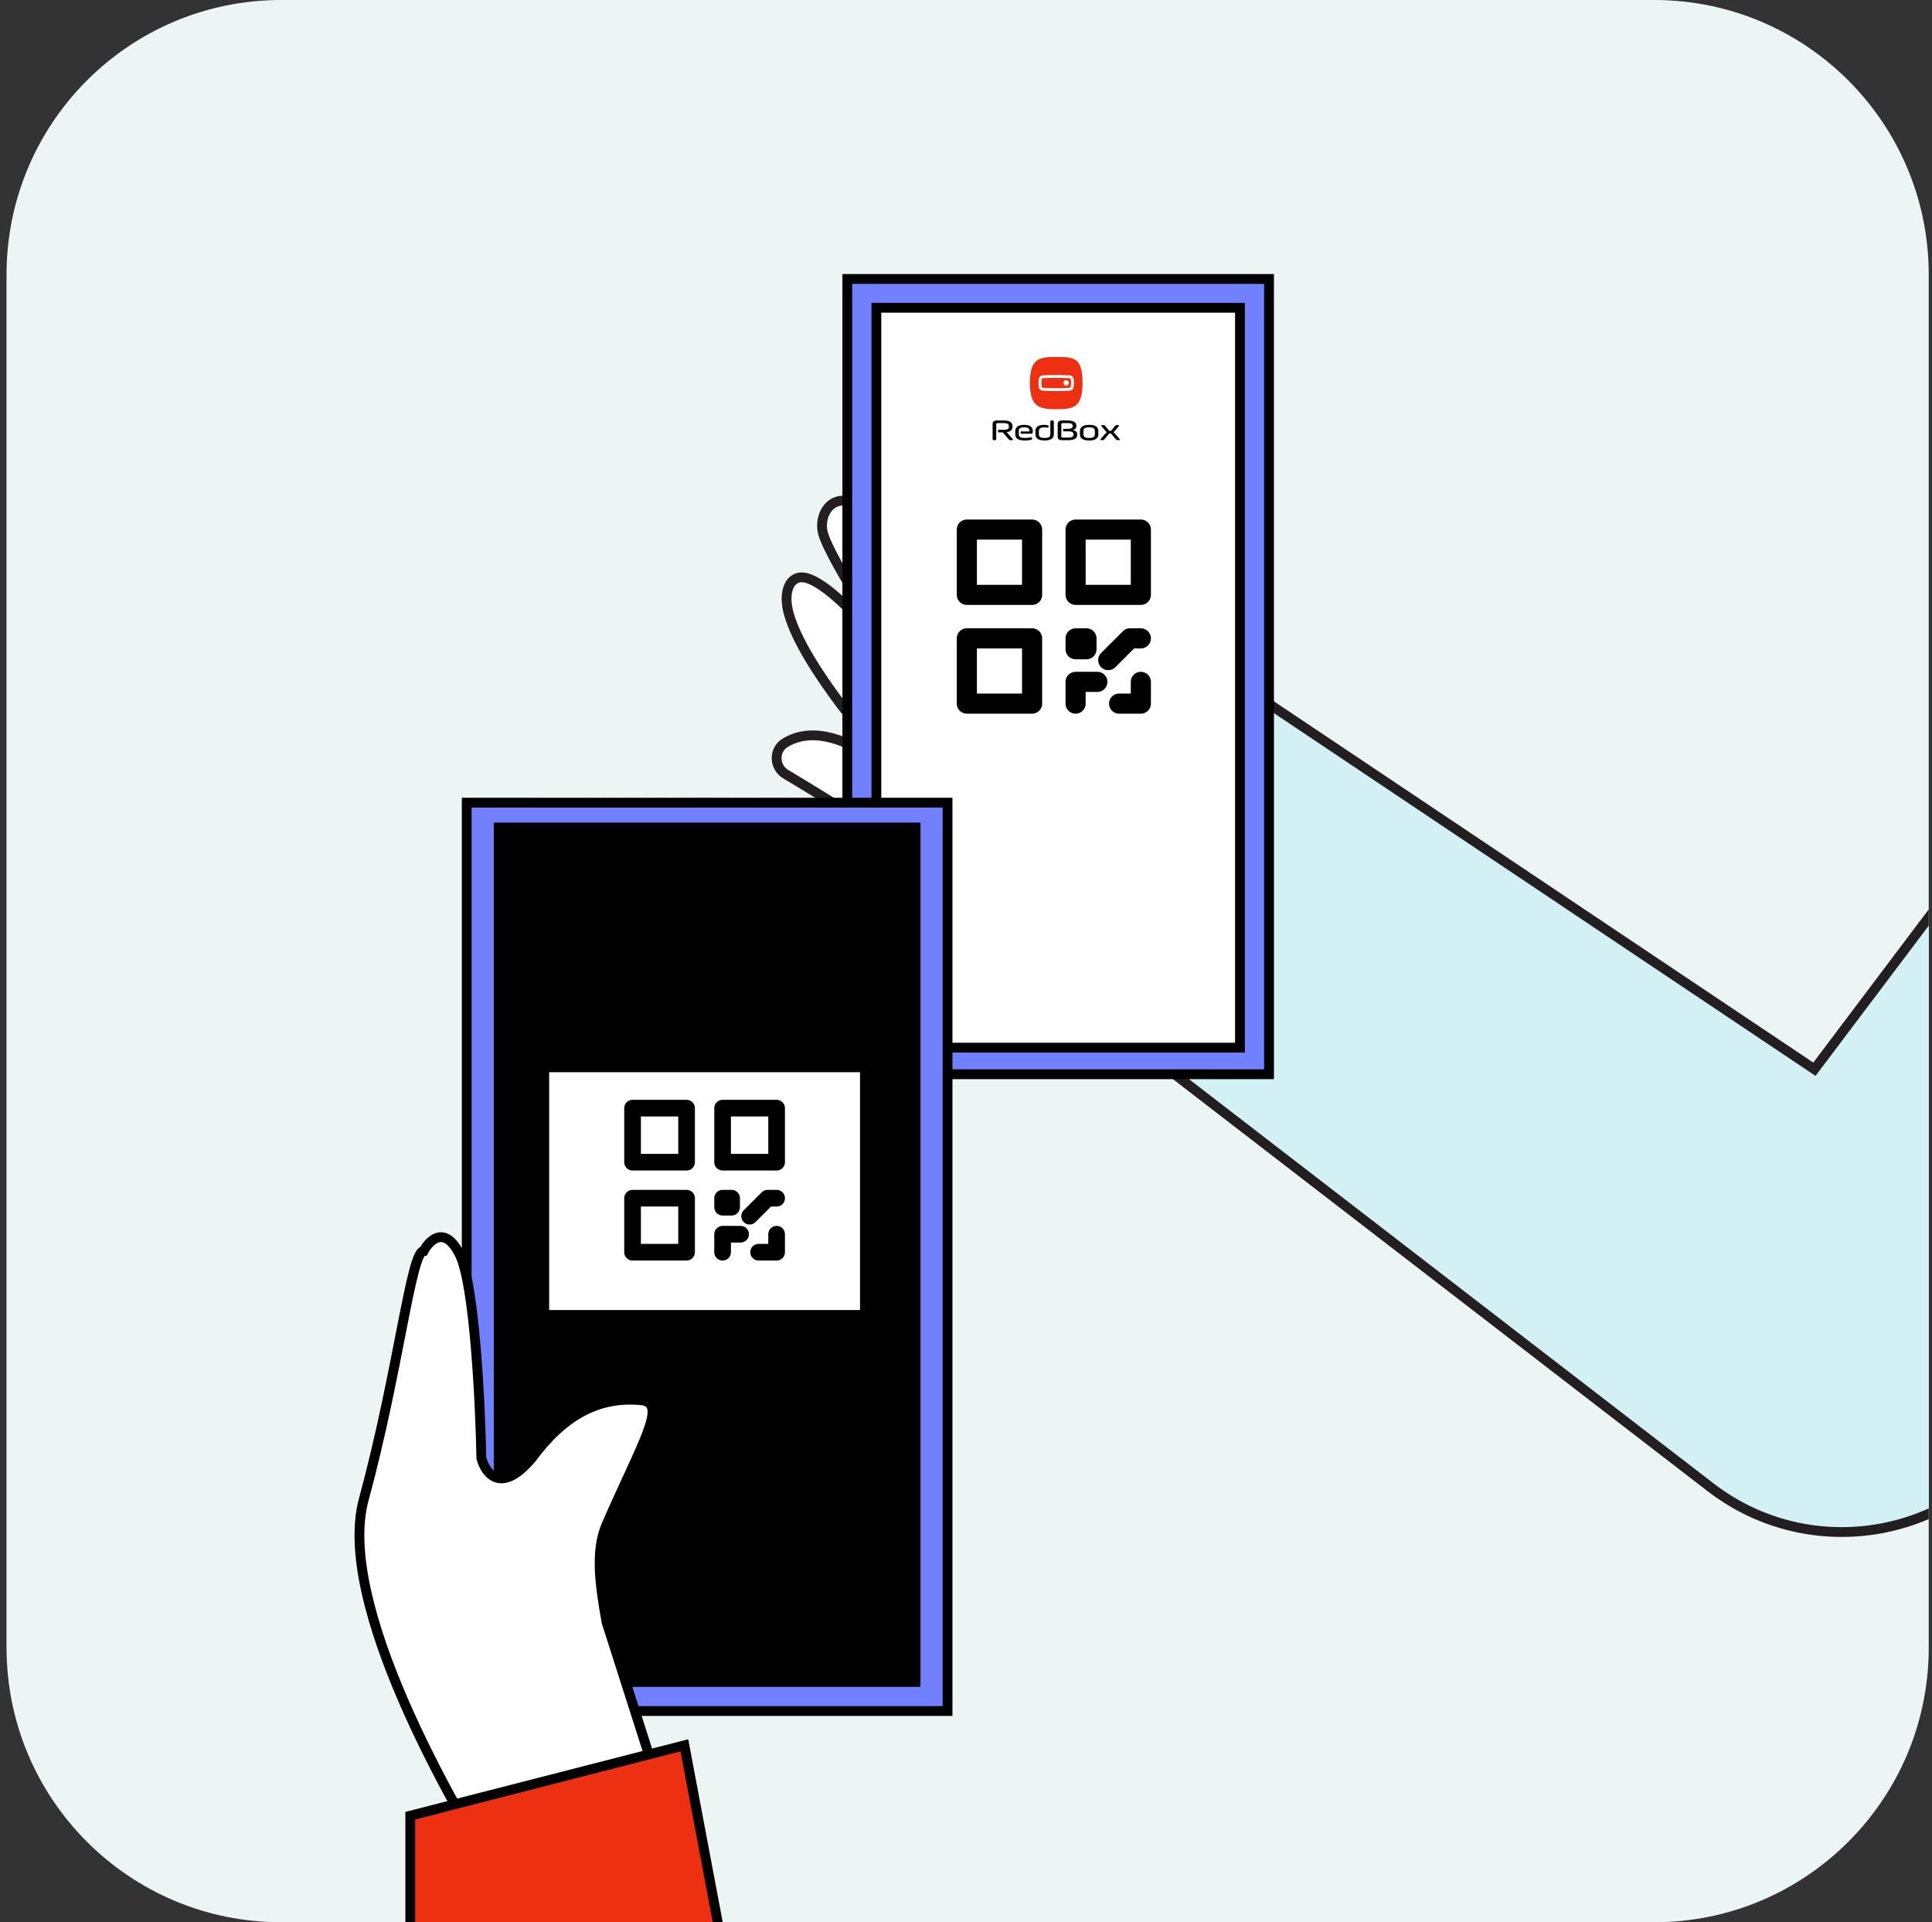 <svg width="197" height="196" viewBox="0 0 197 196" fill="none" xmlns="http://www.w3.org/2000/svg">
<rect x="0" y="0" width="197" height="196" fill="#333333" stroke="none"/>
<g clip-path="url(#clip0_6039_60901)">
<path d="M0.667 28C0.667 12.536 13.203 0 28.666 0H168.667C184.13 0 196.667 12.536 196.667 28V168C196.667 183.464 184.13 196 168.667 196H28.666C13.203 196 0.667 183.464 0.667 168V28Z" fill="#EDF4F4"/>
<path d="M108.954 98.324C99.684 91.36 90.058 84.887 80.12 78.938C78.918 78.224 78.862 76.461 80.064 75.735C84.104 73.313 89.323 77.253 92.539 79.82C89.201 76.394 82.011 67.956 80.465 62.7C79.73 60.222 80.62 58.515 82.201 58.928C86.107 59.921 94.465 71.427 96.334 73.749L93.04 69.564C91.382 67.242 84.894 57.532 83.948 54.475C83.581 53.28 84.015 51.74 85.139 51.227C86.151 50.758 87.331 51.294 88.288 51.863C94.075 55.323 97.191 60.635 101.275 65.825C101.275 65.825 91.516 51.126 92.35 48.202C93.296 44.932 98.493 49.274 99.539 50.144C102.121 52.321 104.447 54.809 106.684 57.332C108.32 59.173 109.911 61.07 111.458 62.979C113.028 64.91 114.719 68.157 117.123 69.117C117.535 69.284 118.047 69.374 118.403 69.095C118.614 68.927 118.726 68.659 118.826 68.403C120.039 65.043 120.061 61.048 122.554 58.504C123.244 57.8 124.323 57.242 125.169 57.756C125.77 58.124 127.985 67.889 128.92 72.041C129.298 73.749 129.687 75.456 129.91 77.197C130.722 83.391 129.509 89.842 126.493 95.311" fill="white"/>
<path d="M108.954 98.324C99.684 91.36 90.058 84.887 80.12 78.938C78.918 78.224 78.862 76.461 80.064 75.735C84.104 73.313 89.323 77.253 92.539 79.82C89.201 76.394 82.011 67.956 80.465 62.7C79.73 60.222 80.62 58.515 82.201 58.928C86.107 59.921 94.465 71.427 96.334 73.749L93.04 69.564C91.382 67.242 84.894 57.532 83.948 54.475C83.581 53.28 84.015 51.74 85.139 51.227C86.151 50.758 87.331 51.294 88.288 51.863C94.075 55.323 97.191 60.635 101.275 65.825C101.275 65.825 91.516 51.126 92.35 48.202C93.296 44.932 98.493 49.274 99.539 50.144C102.121 52.321 104.447 54.809 106.684 57.332C108.32 59.173 109.911 61.07 111.458 62.979C113.028 64.91 114.719 68.157 117.123 69.117C117.535 69.284 118.047 69.374 118.403 69.095C118.614 68.927 118.726 68.659 118.826 68.403C120.039 65.043 120.061 61.048 122.554 58.504C123.244 57.8 124.323 57.242 125.169 57.756C125.77 58.124 127.985 67.889 128.92 72.041C129.298 73.749 129.687 75.456 129.91 77.197C130.722 83.391 129.509 89.842 126.493 95.311" stroke="#231F20" stroke-miterlimit="10"/>
<path d="M127.762 70.681L185.008 109.023L223.998 57.297L228.417 59.063C242.028 64.507 247.368 81.007 239.53 93.427L206.392 145.953C199.475 156.913 184.671 159.546 174.415 151.646L105.953 98.887C104.176 97.522 103.848 94.969 105.209 93.195L121.926 71.324C123.335 69.485 125.985 69.196 127.754 70.689L127.762 70.681Z" fill="#D3F1F4" stroke="#231F20" stroke-miterlimit="10"/>
<path d="M86.397 37.835V109.535H129.399V28.445H86.397V37.835Z" fill="#7080FF" stroke="black"/>
<path d="M89.36 40.118V106.824H126.435V31.383H89.36V40.118Z" fill="white" stroke="black"/>
<path d="M103.244 44.748L102.65 44.065C103.059 44.01 103.242 43.829 103.242 43.483C103.242 43.271 103.172 43.121 103.028 43.022C102.883 42.924 102.655 42.875 102.335 42.875H101.687C101.359 42.875 101.213 42.982 101.213 43.223V44.759C101.213 44.841 101.238 44.883 101.376 44.883H101.419C101.557 44.883 101.582 44.841 101.582 44.759V43.259C101.582 43.186 101.612 43.138 101.758 43.138H102.334C102.787 43.138 102.872 43.259 102.872 43.483C102.872 43.699 102.784 43.824 102.334 43.824H101.846C101.824 43.824 101.803 43.833 101.788 43.849C101.772 43.864 101.763 43.885 101.763 43.907V44.005C101.763 44.026 101.772 44.048 101.788 44.063C101.803 44.079 101.824 44.087 101.846 44.087H102.244L102.838 44.775C102.913 44.86 102.968 44.883 103.106 44.883H103.153C103.226 44.883 103.274 44.876 103.288 44.844C103.302 44.812 103.275 44.779 103.244 44.748" fill="black"/>
<path d="M105.083 43.478C104.933 43.373 104.715 43.32 104.432 43.32C103.83 43.32 103.525 43.542 103.525 43.98V44.261C103.525 44.713 103.83 44.914 104.515 44.914C104.71 44.916 104.904 44.896 105.095 44.856C105.213 44.831 105.242 44.805 105.242 44.726V44.698C105.243 44.682 105.241 44.666 105.236 44.65C105.23 44.635 105.222 44.621 105.21 44.61C105.184 44.589 105.145 44.585 105.082 44.598C104.896 44.636 104.706 44.655 104.516 44.655C104.06 44.655 103.882 44.553 103.882 44.292V43.913C103.882 43.907 103.882 43.901 103.882 43.895C103.891 43.673 104.07 43.565 104.428 43.565C104.795 43.565 104.973 43.678 104.973 43.913V43.992H104.145C104.134 43.992 104.123 43.994 104.113 43.998C104.103 44.002 104.094 44.008 104.086 44.016C104.078 44.023 104.072 44.033 104.068 44.043C104.064 44.053 104.062 44.063 104.062 44.074V44.142C104.062 44.153 104.064 44.163 104.068 44.173C104.072 44.184 104.078 44.193 104.086 44.2C104.094 44.208 104.103 44.214 104.113 44.218C104.123 44.222 104.134 44.225 104.145 44.225H105.128C105.241 44.225 105.284 44.208 105.3 44.114C105.31 44.059 105.314 44.002 105.313 43.946C105.313 43.742 105.236 43.585 105.083 43.478Z" fill="black"/>
<path d="M107.301 42.875H107.255C107.138 42.875 107.099 42.892 107.099 42.993V44.257C107.099 44.406 107.061 44.501 106.974 44.562C106.888 44.623 106.739 44.656 106.516 44.656C106.085 44.656 105.933 44.551 105.933 44.257V43.976C105.933 43.826 105.971 43.732 106.058 43.671C106.144 43.609 106.293 43.577 106.516 43.577C106.617 43.575 106.718 43.584 106.818 43.605C106.83 43.608 106.842 43.608 106.854 43.605C106.867 43.602 106.878 43.597 106.888 43.589C106.897 43.581 106.905 43.572 106.91 43.56C106.916 43.549 106.918 43.537 106.918 43.524V43.449C106.918 43.431 106.913 43.414 106.902 43.399C106.891 43.385 106.877 43.374 106.86 43.369C106.731 43.334 106.599 43.317 106.466 43.32C105.875 43.32 105.575 43.542 105.575 43.979V44.261C105.575 44.7 105.883 44.914 106.516 44.914C107.14 44.914 107.457 44.694 107.457 44.261V42.993C107.457 42.892 107.409 42.875 107.301 42.875" fill="black"/>
<path d="M109.382 43.846C109.646 43.78 109.755 43.651 109.755 43.41C109.755 43.23 109.68 43.095 109.529 43.007C109.379 42.919 109.15 42.875 108.834 42.875H108.323C107.995 42.875 107.849 42.982 107.849 43.223V44.535C107.849 44.776 107.995 44.883 108.323 44.883H108.903C109.542 44.883 109.839 44.702 109.839 44.314C109.839 44.052 109.698 43.906 109.382 43.846ZM108.853 44.62H108.395C108.248 44.62 108.219 44.571 108.219 44.499V43.259C108.219 43.187 108.247 43.138 108.395 43.138H108.836C109.288 43.138 109.381 43.256 109.381 43.432C109.381 43.647 109.228 43.731 108.836 43.731H108.482C108.46 43.731 108.439 43.739 108.423 43.755C108.408 43.771 108.399 43.792 108.399 43.813V43.898C108.399 43.92 108.408 43.941 108.423 43.957C108.439 43.972 108.46 43.981 108.482 43.981H108.903C109.313 43.981 109.465 44.068 109.465 44.302C109.465 44.502 109.365 44.619 108.852 44.619" fill="black"/>
<path d="M111.768 43.483C111.614 43.373 111.382 43.32 111.059 43.32C110.432 43.32 110.114 43.541 110.114 43.977V44.258C110.114 44.481 110.189 44.642 110.344 44.751C110.499 44.86 110.734 44.914 111.059 44.914C111.682 44.914 111.996 44.693 111.996 44.258V43.977C111.996 43.753 111.921 43.591 111.77 43.483M111.64 44.258C111.64 44.552 111.488 44.657 111.06 44.657C110.571 44.657 110.473 44.504 110.473 44.258V43.977C110.473 43.682 110.626 43.578 111.06 43.578C111.488 43.578 111.64 43.682 111.64 43.977V44.258Z" fill="black"/>
<path d="M114.151 44.748L113.731 44.258C113.638 44.148 113.589 44.096 113.529 44.066C113.588 44.038 113.636 43.988 113.731 43.871L114.067 43.472C114.1 43.433 114.117 43.404 114.105 43.378C114.093 43.352 114.051 43.344 113.979 43.344H113.929C113.801 43.344 113.744 43.367 113.686 43.445L113.358 43.845C113.292 43.929 113.26 43.943 113.198 43.943C113.137 43.943 113.105 43.928 113.038 43.844L112.711 43.446C112.652 43.367 112.595 43.344 112.468 43.344H112.417C112.346 43.344 112.304 43.349 112.291 43.378C112.278 43.406 112.297 43.434 112.329 43.472L112.665 43.871C112.763 43.991 112.809 44.041 112.868 44.069C112.828 44.092 112.791 44.121 112.759 44.154L112.67 44.258L112.245 44.748C112.213 44.787 112.195 44.816 112.207 44.843C112.219 44.869 112.262 44.877 112.333 44.877H112.384C112.513 44.877 112.563 44.856 112.631 44.775L113.033 44.292C113.118 44.195 113.141 44.184 113.198 44.184C113.254 44.184 113.278 44.195 113.362 44.292L113.765 44.776C113.832 44.856 113.883 44.877 114.012 44.877H114.063C114.134 44.877 114.176 44.871 114.189 44.843C114.202 44.814 114.183 44.786 114.15 44.748" fill="black"/>
<path d="M107.857 36.398H107.551C105.867 36.398 105.019 36.657 105.019 39.06C105.019 41.548 106.019 41.721 107.703 41.721C109.387 41.721 110.382 41.613 110.382 39.06C110.382 36.49 109.533 36.398 107.856 36.398" fill="#ED3012"/>
<path d="M109.322 39.47C109.312 39.528 109.282 39.581 109.237 39.621C109.193 39.66 109.137 39.683 109.077 39.687C108.602 39.719 108.095 39.736 107.559 39.733C107.125 39.73 106.71 39.714 106.316 39.688C106.254 39.684 106.195 39.658 106.15 39.615C106.104 39.573 106.075 39.515 106.068 39.453C106.05 39.316 106.042 39.178 106.042 39.039C106.043 38.909 106.051 38.779 106.067 38.65C106.075 38.587 106.105 38.53 106.151 38.487C106.197 38.445 106.257 38.42 106.319 38.417C106.736 38.396 107.17 38.385 107.621 38.383C108.126 38.383 108.611 38.394 109.074 38.417C109.134 38.42 109.192 38.444 109.237 38.484C109.282 38.524 109.313 38.578 109.324 38.638C109.347 38.768 109.36 38.901 109.361 39.033C109.362 39.18 109.349 39.326 109.322 39.47Z" stroke="white" stroke-width="0.292" stroke-miterlimit="10"/>
<path d="M108.849 39.045C108.849 39.073 108.841 39.1 108.825 39.123C108.81 39.145 108.788 39.163 108.763 39.174C108.737 39.184 108.709 39.187 108.682 39.182C108.656 39.176 108.631 39.163 108.611 39.144C108.592 39.124 108.579 39.099 108.573 39.072C108.568 39.045 108.571 39.017 108.581 38.992C108.592 38.967 108.609 38.945 108.632 38.93C108.655 38.914 108.682 38.906 108.71 38.906C108.747 38.906 108.782 38.921 108.808 38.947C108.834 38.973 108.849 39.008 108.849 39.045Z" fill="white"/>
<path d="M108.849 39.045C108.849 39.073 108.841 39.1 108.825 39.123C108.81 39.145 108.788 39.163 108.763 39.174C108.737 39.184 108.709 39.187 108.682 39.182C108.656 39.176 108.631 39.163 108.611 39.144C108.592 39.124 108.579 39.099 108.573 39.072C108.568 39.045 108.571 39.017 108.581 38.992C108.592 38.967 108.609 38.945 108.632 38.93C108.655 38.914 108.682 38.906 108.71 38.906C108.747 38.906 108.782 38.921 108.808 38.947C108.834 38.973 108.849 39.008 108.849 39.045Z" stroke="white" stroke-width="0.275" stroke-miterlimit="10"/>
<path d="M116.329 69.526V71.744H114.111M116.329 65.09H115.22L113.002 67.308M111.893 69.526H109.675V71.744M98.585 54H105.239V60.654H98.585V54ZM109.675 54H116.329V60.654H109.675V54ZM98.585 65.09H105.239V71.744H98.585V65.09ZM109.675 65.09V66.199H110.784V65.09H109.675Z" stroke="black" stroke-width="2.052" stroke-linecap="round" stroke-linejoin="round"/>
<path d="M89.227 80.966L78.815 103.686L65.34 103.687L54.983 80.966L89.227 80.966Z" fill="url(#paint0_linear_6039_60901)"/>
<path d="M47.589 92.568V174.464H96.619V81.844H47.589V92.568Z" fill="#7080FF" stroke="black"/>
<path d="M50.85 94.463V171.497H93.359V84.375H50.85V94.463Z" fill="black" stroke="black"/>
<path d="M55.995 109.328H87.694V133.574H55.995L55.995 109.328Z" fill="white"/>
<path d="M79.189 125.845V127.681H77.353M79.189 122.173H78.271L76.435 124.009M75.517 125.845H73.681V127.681M64.501 112.992H70.009V118.501H64.501V112.992ZM73.681 112.992H79.189V118.501H73.681V112.992ZM64.501 122.173H70.009V127.681H64.501V122.173ZM73.681 122.173V123.091H74.599V122.173H73.681Z" stroke="black" stroke-width="1.699" stroke-linecap="round" stroke-linejoin="round"/>
<path d="M65.404 142.776C61.022 142.356 57.468 144.286 54.225 148.674C51.088 152.42 49.489 150.235 49.081 148.674C48.974 143.031 48.385 130.983 46.887 127.937C45.388 124.892 43.805 126.414 43.201 127.555C41.904 127.555 40.656 139.752 37.089 152.906C34.236 163.43 46.011 183.963 51.307 192.353L67.033 181.635L61.845 165.395C61.197 161.713 60.656 158.192 61.845 155.461C65.488 147.096 68.139 143.038 65.404 142.776Z" fill="white" stroke="black"/>
<path d="M69.784 177.961L41.834 185.137V207.613H75.374L69.784 177.961Z" fill="#ED3012" stroke="black"/>
</g>
<defs>
<linearGradient id="paint0_linear_6039_60901" x1="69.207" y1="103.687" x2="70.325" y2="80.54" gradientUnits="userSpaceOnUse">
<stop offset="0.251" stop-color="#FFE500"/>
<stop offset="1" stop-color="#FFE27C" stop-opacity="0"/>
</linearGradient>
<clipPath id="clip0_6039_60901">
<path d="M0.667 28C0.667 12.536 13.203 0 28.666 0H168.667C184.13 0 196.667 12.536 196.667 28V168C196.667 183.464 184.13 196 168.667 196H28.666C13.203 196 0.667 183.464 0.667 168V28Z" fill="white"/>
</clipPath>
</defs>
</svg>

